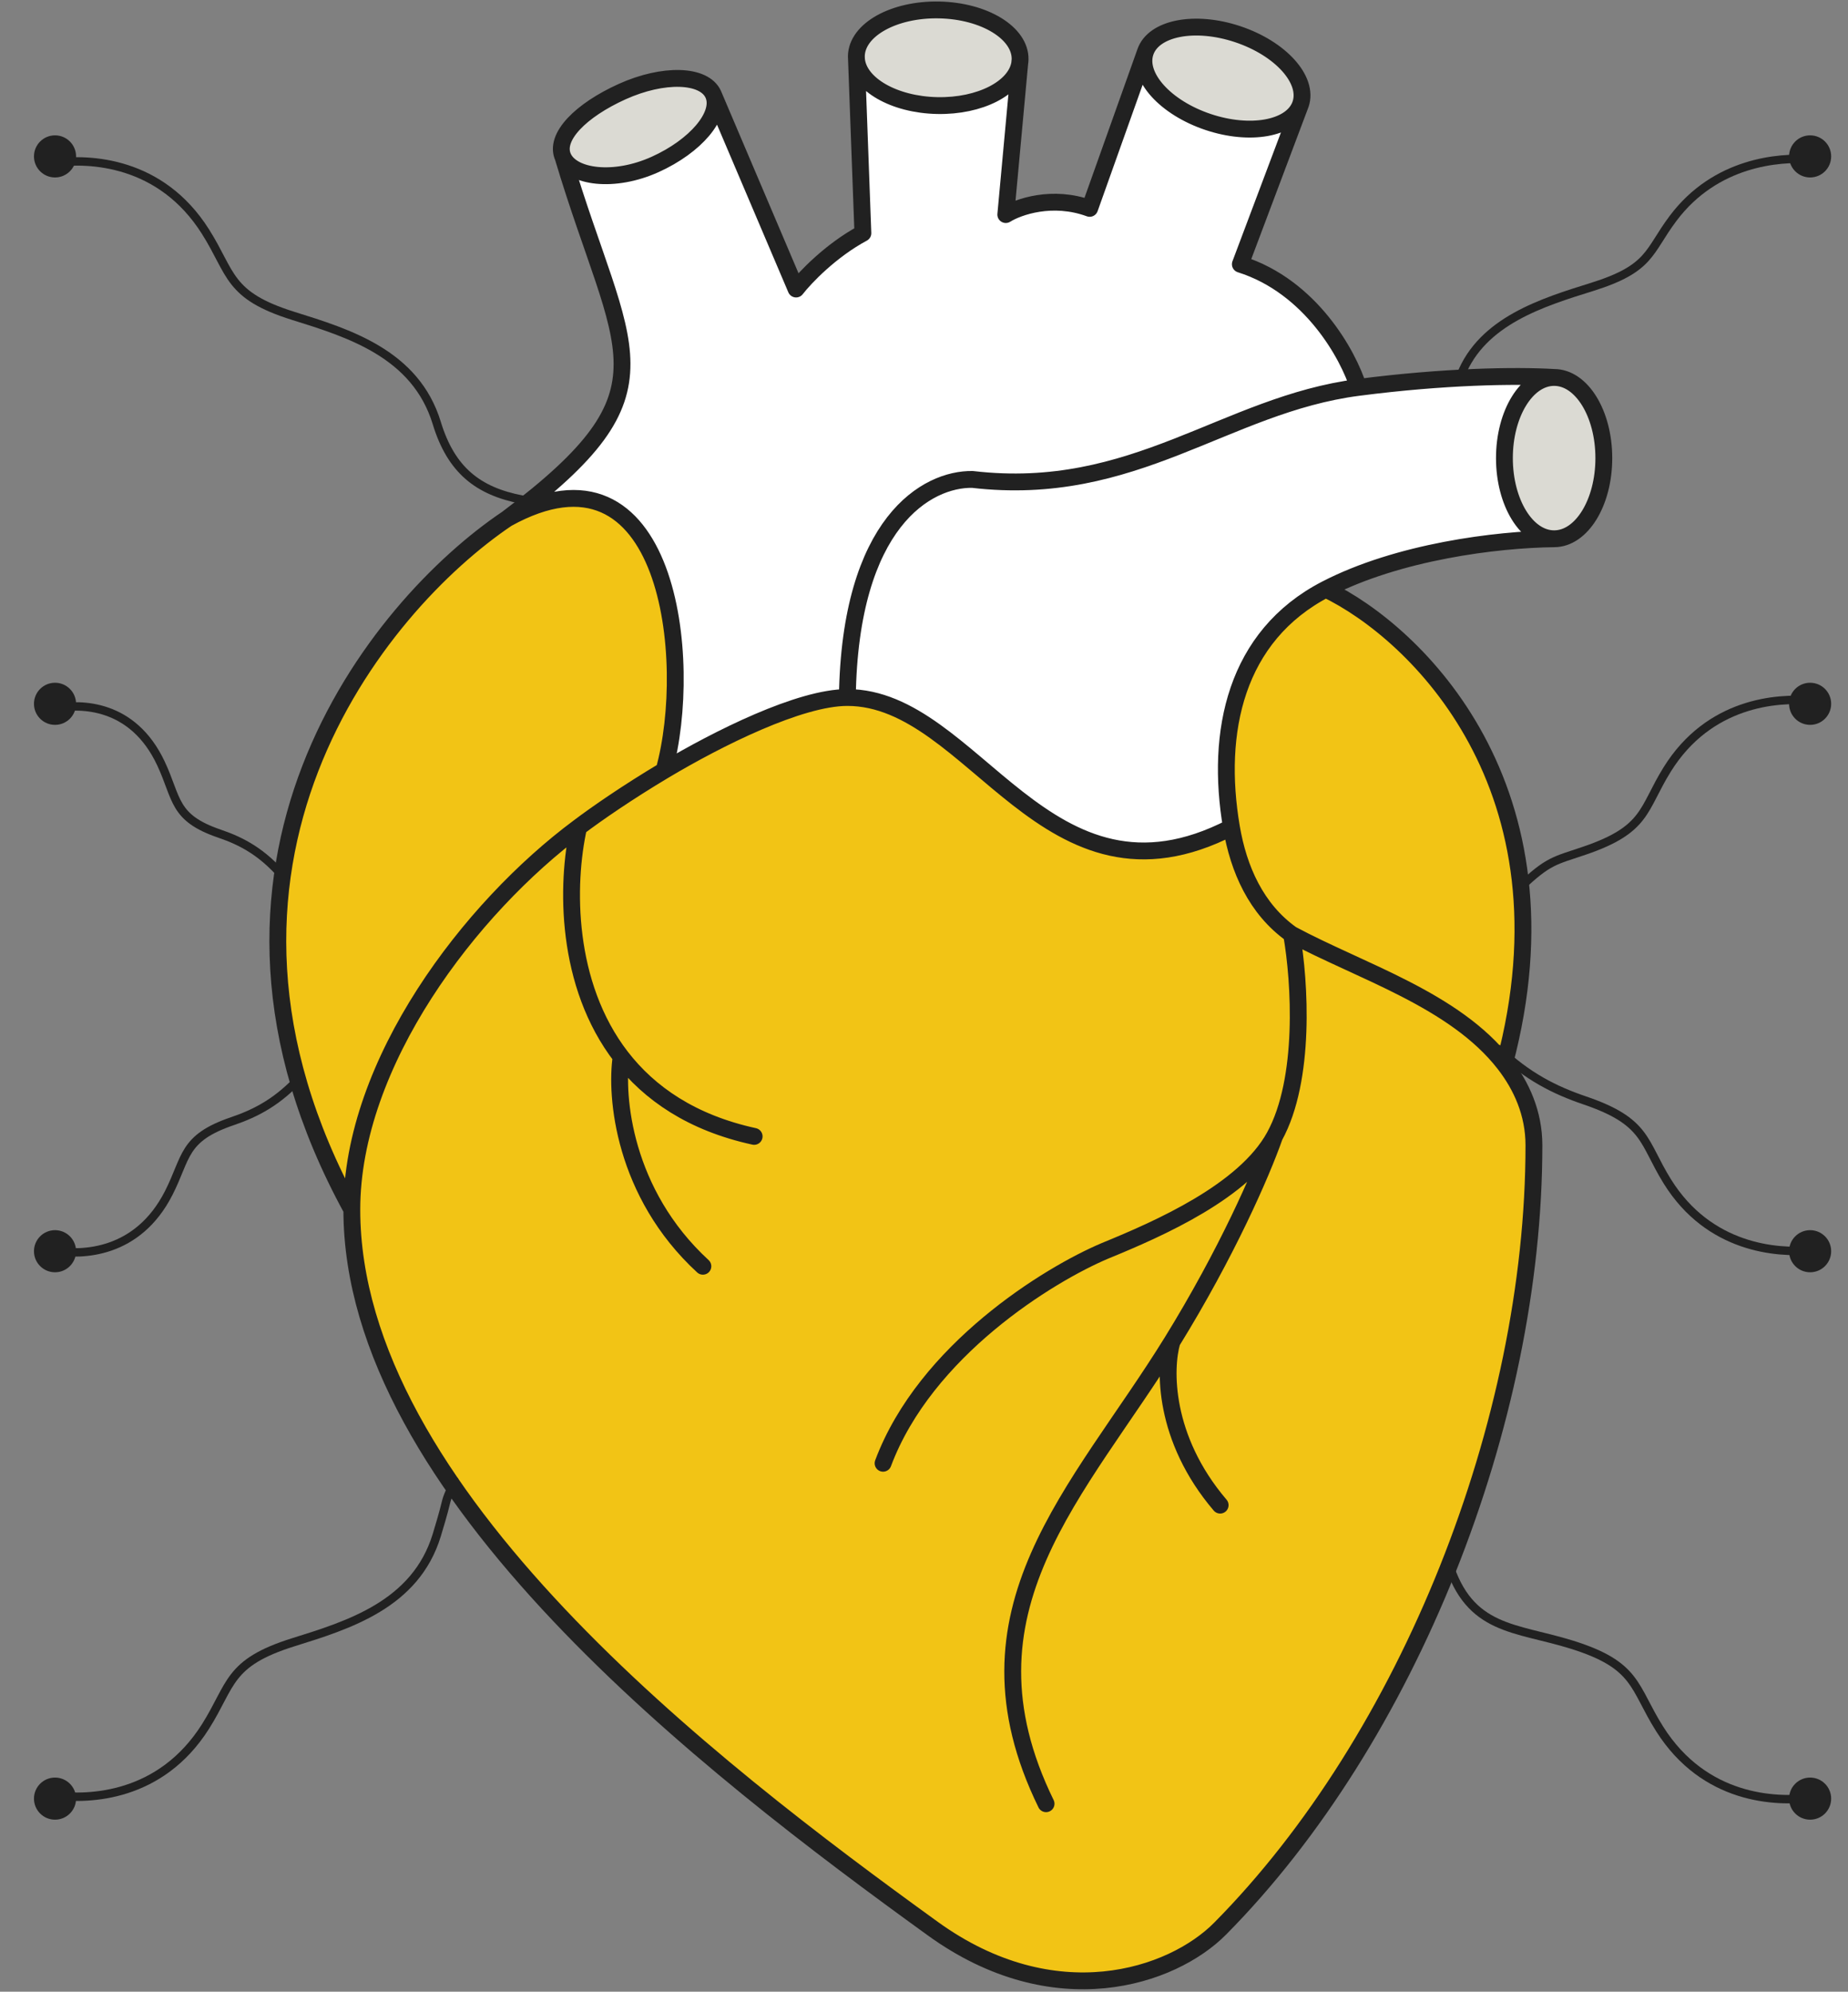 <svg width="439" height="473" viewBox="0 0 439 473" fill="none" xmlns="http://www.w3.org/2000/svg">
<rect x="0" y="0" width="439" height="473" fill="#808080" stroke="none"/>
<path d="M380.996 108.793C380.996 119.372 375.709 127.949 369.188 127.949C362.666 127.949 357.38 119.372 357.38 108.793C357.38 98.214 362.666 89.638 369.188 89.638C375.709 89.638 380.996 98.214 380.996 108.793Z" fill="#DBDAD3"/>
<path d="M294.013 8.116C304.203 11.514 310.901 18.939 308.973 24.702C308.922 24.852 308.867 25 308.806 25.145C306.533 30.561 296.956 32.294 287.031 28.985C276.841 25.587 270.143 18.161 272.071 12.398C273.999 6.636 283.822 4.718 294.013 8.116Z" fill="#DBDAD3"/>
<path d="M223.11 2.363C233.852 2.582 242.455 7.844 242.326 14.115C242.319 14.439 242.29 14.759 242.237 15.075C241.282 20.879 232.83 25.279 222.644 25.071C212.349 24.86 204.017 20.017 203.457 14.094C203.433 13.837 203.423 13.579 203.429 13.319C203.557 7.048 212.369 2.143 223.11 2.363Z" fill="#DBDAD3"/>
<path d="M147.796 21.756C157.585 17.336 167.274 17.624 169.438 22.4C169.468 22.467 169.497 22.534 169.524 22.602C171.429 27.384 165.285 34.693 155.633 39.051C145.844 43.471 135.926 42.104 133.762 37.328C131.598 32.552 138.007 26.176 147.796 21.756Z" fill="#DBDAD3"/>
<path d="M306.826 221.884C298.408 215.9 294.233 206.444 292.534 196.466C248.503 219.203 231.496 165.645 201.29 165.645C189.996 165.645 170.598 175.318 157.747 182.986C149.09 188.151 141.769 193.206 137.452 196.466C111.678 215.614 83.577 252.355 83.577 287.258C83.577 354.355 168.57 419.708 221.585 458.013C250.496 478.901 278.412 469.565 289.851 458.013C334.496 412.926 364.391 337.855 364.391 271.983C364.391 264.349 361.41 257.86 357.38 252.663C345.564 237.429 323.194 230.683 306.826 221.884Z" fill="#F2C415"/>
<path d="M369.188 127.949C362.666 127.949 357.38 119.372 357.38 108.793C357.38 98.214 362.666 89.638 369.188 89.638C359.847 89.089 342.999 89.375 322.693 92.001C290.996 96.099 269.496 118.355 230.996 113.855C220.295 113.692 201.88 123.897 201.29 165.645C231.496 165.645 248.503 219.203 292.534 196.466C288.676 173.814 293.478 151.047 314.944 139.926C332.125 131.026 355.474 128.106 369.188 127.949Z" fill="white"/>
<path d="M306.826 221.884C323.194 230.683 345.564 237.429 357.38 252.663C374.797 187.109 336.346 150.191 314.944 139.926C293.478 151.047 288.676 173.814 292.534 196.466C294.233 206.444 298.408 215.9 306.826 221.884Z" fill="#F2C415"/>
<path d="M137.452 196.466C141.769 193.206 149.09 188.151 157.747 182.986C164.996 156.855 158.996 101.855 120.478 123.159C89.604 143.925 39.001 205.817 83.577 287.258C83.577 252.355 111.678 215.614 137.452 196.466Z" fill="#F2C415"/>
<path d="M189.113 68.64L169.524 22.602C171.429 27.384 165.285 34.693 155.633 39.051C145.844 43.471 135.926 42.104 133.762 37.328C147.796 84.356 161.496 92.356 120.478 123.159C158.996 101.855 164.996 156.855 157.747 182.986C170.598 175.318 189.996 165.645 201.29 165.645C201.88 123.897 220.295 113.692 230.996 113.855C269.496 118.355 290.996 96.099 322.693 92.001C320.356 84.459 311.476 68.05 294.649 62.746L308.806 25.145C306.533 30.561 296.956 32.294 287.031 28.985C276.841 25.587 270.143 18.161 272.071 12.398L258.855 49.485C249.999 46.243 241.881 49.116 238.929 50.958L242.237 15.075C241.282 20.879 232.83 25.279 222.644 25.071C212.349 24.86 204.017 20.017 203.457 14.094L204.98 55.379C197.305 59.505 191.204 65.939 189.113 68.64Z" fill="white"/>
<path d="M169.438 22.4C167.274 17.624 157.585 17.336 147.796 21.756C138.007 26.176 131.598 32.552 133.762 37.328M169.438 22.4C169.468 22.467 169.497 22.534 169.524 22.602M169.438 22.4L169.524 22.602M203.429 13.319C203.557 7.048 212.369 2.143 223.11 2.363C233.852 2.582 242.455 7.844 242.326 14.115M203.429 13.319C203.423 13.579 203.433 13.837 203.457 14.094M203.429 13.319L203.457 14.094M242.326 14.115C242.319 14.439 242.29 14.759 242.237 15.075M242.326 14.115L242.237 15.075M272.071 12.398L258.855 49.485C249.999 46.243 241.881 49.116 238.929 50.958L242.237 15.075M272.071 12.398C270.143 18.161 276.841 25.587 287.031 28.985C296.956 32.294 306.533 30.561 308.806 25.145M272.071 12.398C273.999 6.636 283.822 4.718 294.013 8.116C304.203 11.514 310.901 18.939 308.973 24.702M369.188 127.949C375.709 127.949 380.996 119.372 380.996 108.793C380.996 98.214 375.709 89.638 369.188 89.638M369.188 127.949C362.666 127.949 357.38 119.372 357.38 108.793C357.38 98.214 362.666 89.638 369.188 89.638M369.188 127.949C355.474 128.106 332.125 131.026 314.944 139.926M369.188 89.638C359.847 89.089 342.999 89.375 322.693 92.001M306.826 221.884C298.408 215.9 294.233 206.444 292.534 196.466M306.826 221.884C308.813 233.262 310.195 256.335 302.767 269.876M306.826 221.884C323.194 230.683 345.564 237.429 357.38 252.663M137.452 196.466C134.425 210.07 134.282 233.789 147.556 250.986M137.452 196.466C141.769 193.206 149.09 188.151 157.747 182.986M137.452 196.466C111.678 215.614 83.577 252.355 83.577 287.258M292.534 196.466C288.676 173.814 293.478 151.047 314.944 139.926M292.534 196.466C248.503 219.203 231.496 165.645 201.29 165.645M209.777 347.5C219.814 320.682 249.138 302.681 262.545 297.033C275.416 291.761 295.627 282.892 302.767 269.876M302.767 269.876C299.65 278.755 291.377 297.642 278.412 318.634M248.496 428.355C225.996 382.355 256.351 354.355 278.412 318.634M278.412 318.634C276.567 324.941 276.272 341.532 289.851 357.446M179.15 269.876C164.322 266.648 154.239 259.643 147.556 250.986M147.556 250.986C146.156 260.318 148.079 283.329 166.972 300.716M201.29 165.645C201.88 123.897 220.295 113.692 230.996 113.855C269.496 118.355 290.996 96.099 322.693 92.001M201.29 165.645C189.996 165.645 170.598 175.318 157.747 182.986M157.747 182.986C164.996 156.855 158.996 101.855 120.478 123.159M120.478 123.159C89.604 143.925 39.001 205.817 83.577 287.258M120.478 123.159C161.496 92.356 147.796 84.356 133.762 37.328M83.577 287.258C83.577 354.355 168.57 419.708 221.585 458.013C250.496 478.901 278.412 469.565 289.851 458.013C334.496 412.926 364.391 337.855 364.391 271.983C364.391 264.349 361.41 257.86 357.38 252.663M322.693 92.001C320.356 84.459 311.476 68.05 294.649 62.746L308.806 25.145M308.973 24.702C308.922 24.852 308.867 25 308.806 25.145M308.973 24.702L308.806 25.145M133.762 37.328C135.926 42.104 145.844 43.471 155.633 39.051C165.285 34.693 171.429 27.384 169.524 22.602M314.944 139.926C336.346 150.191 374.797 187.109 357.38 252.663M169.524 22.602L189.113 68.64C191.204 65.939 197.305 59.505 204.98 55.379L203.457 14.094M242.237 15.075C241.282 20.879 232.83 25.279 222.644 25.071C212.349 24.86 204.017 20.017 203.457 14.094" stroke="#212121" stroke-width="4" stroke-linecap="round" stroke-linejoin="round"/>
<circle cx="430" cy="37.143" r="5" fill="#212121"/>
<circle cx="430" cy="167.143" r="5" fill="#212121"/>
<circle cx="430" cy="297.143" r="5" fill="#212121"/>
<path d="M429.836 37.816C422.559 37.319 407.54 38.424 397.454 51.85C391.489 59.791 392.231 63.754 378.199 68.14C366.429 71.818 352.098 76.2 347 89.142" stroke="#212121" stroke-width="2" stroke-linecap="round" stroke-linejoin="round"/>
<path d="M430.096 426.943C421.835 428.003 404.906 427.428 394.263 410.601C387.969 400.648 389.034 395.468 373.41 390.585C359.996 386.393 349.024 387.34 343.996 370.855" stroke="#212121" stroke-width="2" stroke-linecap="round" stroke-linejoin="round"/>
<path d="M430.042 166.369C422.137 165.66 405.977 166.758 396.046 182.738C390.172 192.189 391.262 196.963 376.407 202.018C369.219 204.465 367.862 204.321 360.996 210.857" stroke="#212121" stroke-width="2" stroke-linecap="round" stroke-linejoin="round"/>
<path d="M430.04 296.923C422.145 297.629 406.007 296.528 396.086 280.578C390.218 271.145 391.306 266.381 376.47 261.333C369.291 258.889 362.857 255.668 355.999 249.143" stroke="#212121" stroke-width="2" stroke-linecap="round" stroke-linejoin="round"/>
<circle cx="430" cy="427.143" r="5" fill="#212121"/>
<circle cx="5" cy="5" r="5" transform="matrix(-1 0 0 1 18.07 32.143)" fill="#212121"/>
<circle cx="5" cy="5" r="5" transform="matrix(-1 0 0 1 18.07 162.143)" fill="#212121"/>
<circle cx="5" cy="5" r="5" transform="matrix(-1 0 0 1 18.07 292.143)" fill="#212121"/>
<path d="M12.973 38.658C21.235 37.597 38.163 38.172 48.806 55C55.101 64.953 54.035 70.132 69.659 75.016C82.764 79.111 98.727 83.972 103.755 100.457C107.166 111.643 113.557 116.643 123.957 118.643" stroke="#212121" stroke-width="2" stroke-linecap="round" stroke-linejoin="round"/>
<path d="M12.974 426.371C21.235 427.431 38.163 426.856 48.807 410.029C55.101 400.076 54.036 394.896 69.66 390.013C82.764 385.917 98.728 381.057 103.755 364.571C107.167 353.386 104.955 358.642 107.955 351.643" stroke="#212121" stroke-width="2" stroke-linecap="round" stroke-linejoin="round"/>
<path d="M13.086 297.084C19.562 298.101 32.686 297.805 40.062 283.355C44.424 274.809 43.32 270.309 55.202 266.265C60.951 264.309 66.058 261.591 71.36 255.807" stroke="#212121" stroke-width="2" stroke-linecap="round" stroke-linejoin="round"/>
<path d="M13.085 168.201C19.208 167.063 31.57 167.1 38.236 181.308C42.179 189.712 41.05 194.203 52.167 197.987C57.547 199.818 62.305 202.417 67.188 208.058" stroke="#212121" stroke-width="2" stroke-linecap="round" stroke-linejoin="round"/>
<circle cx="5" cy="5" r="5" transform="matrix(-1 0 0 1 18.07 422.143)" fill="#212121"/>
</svg>
